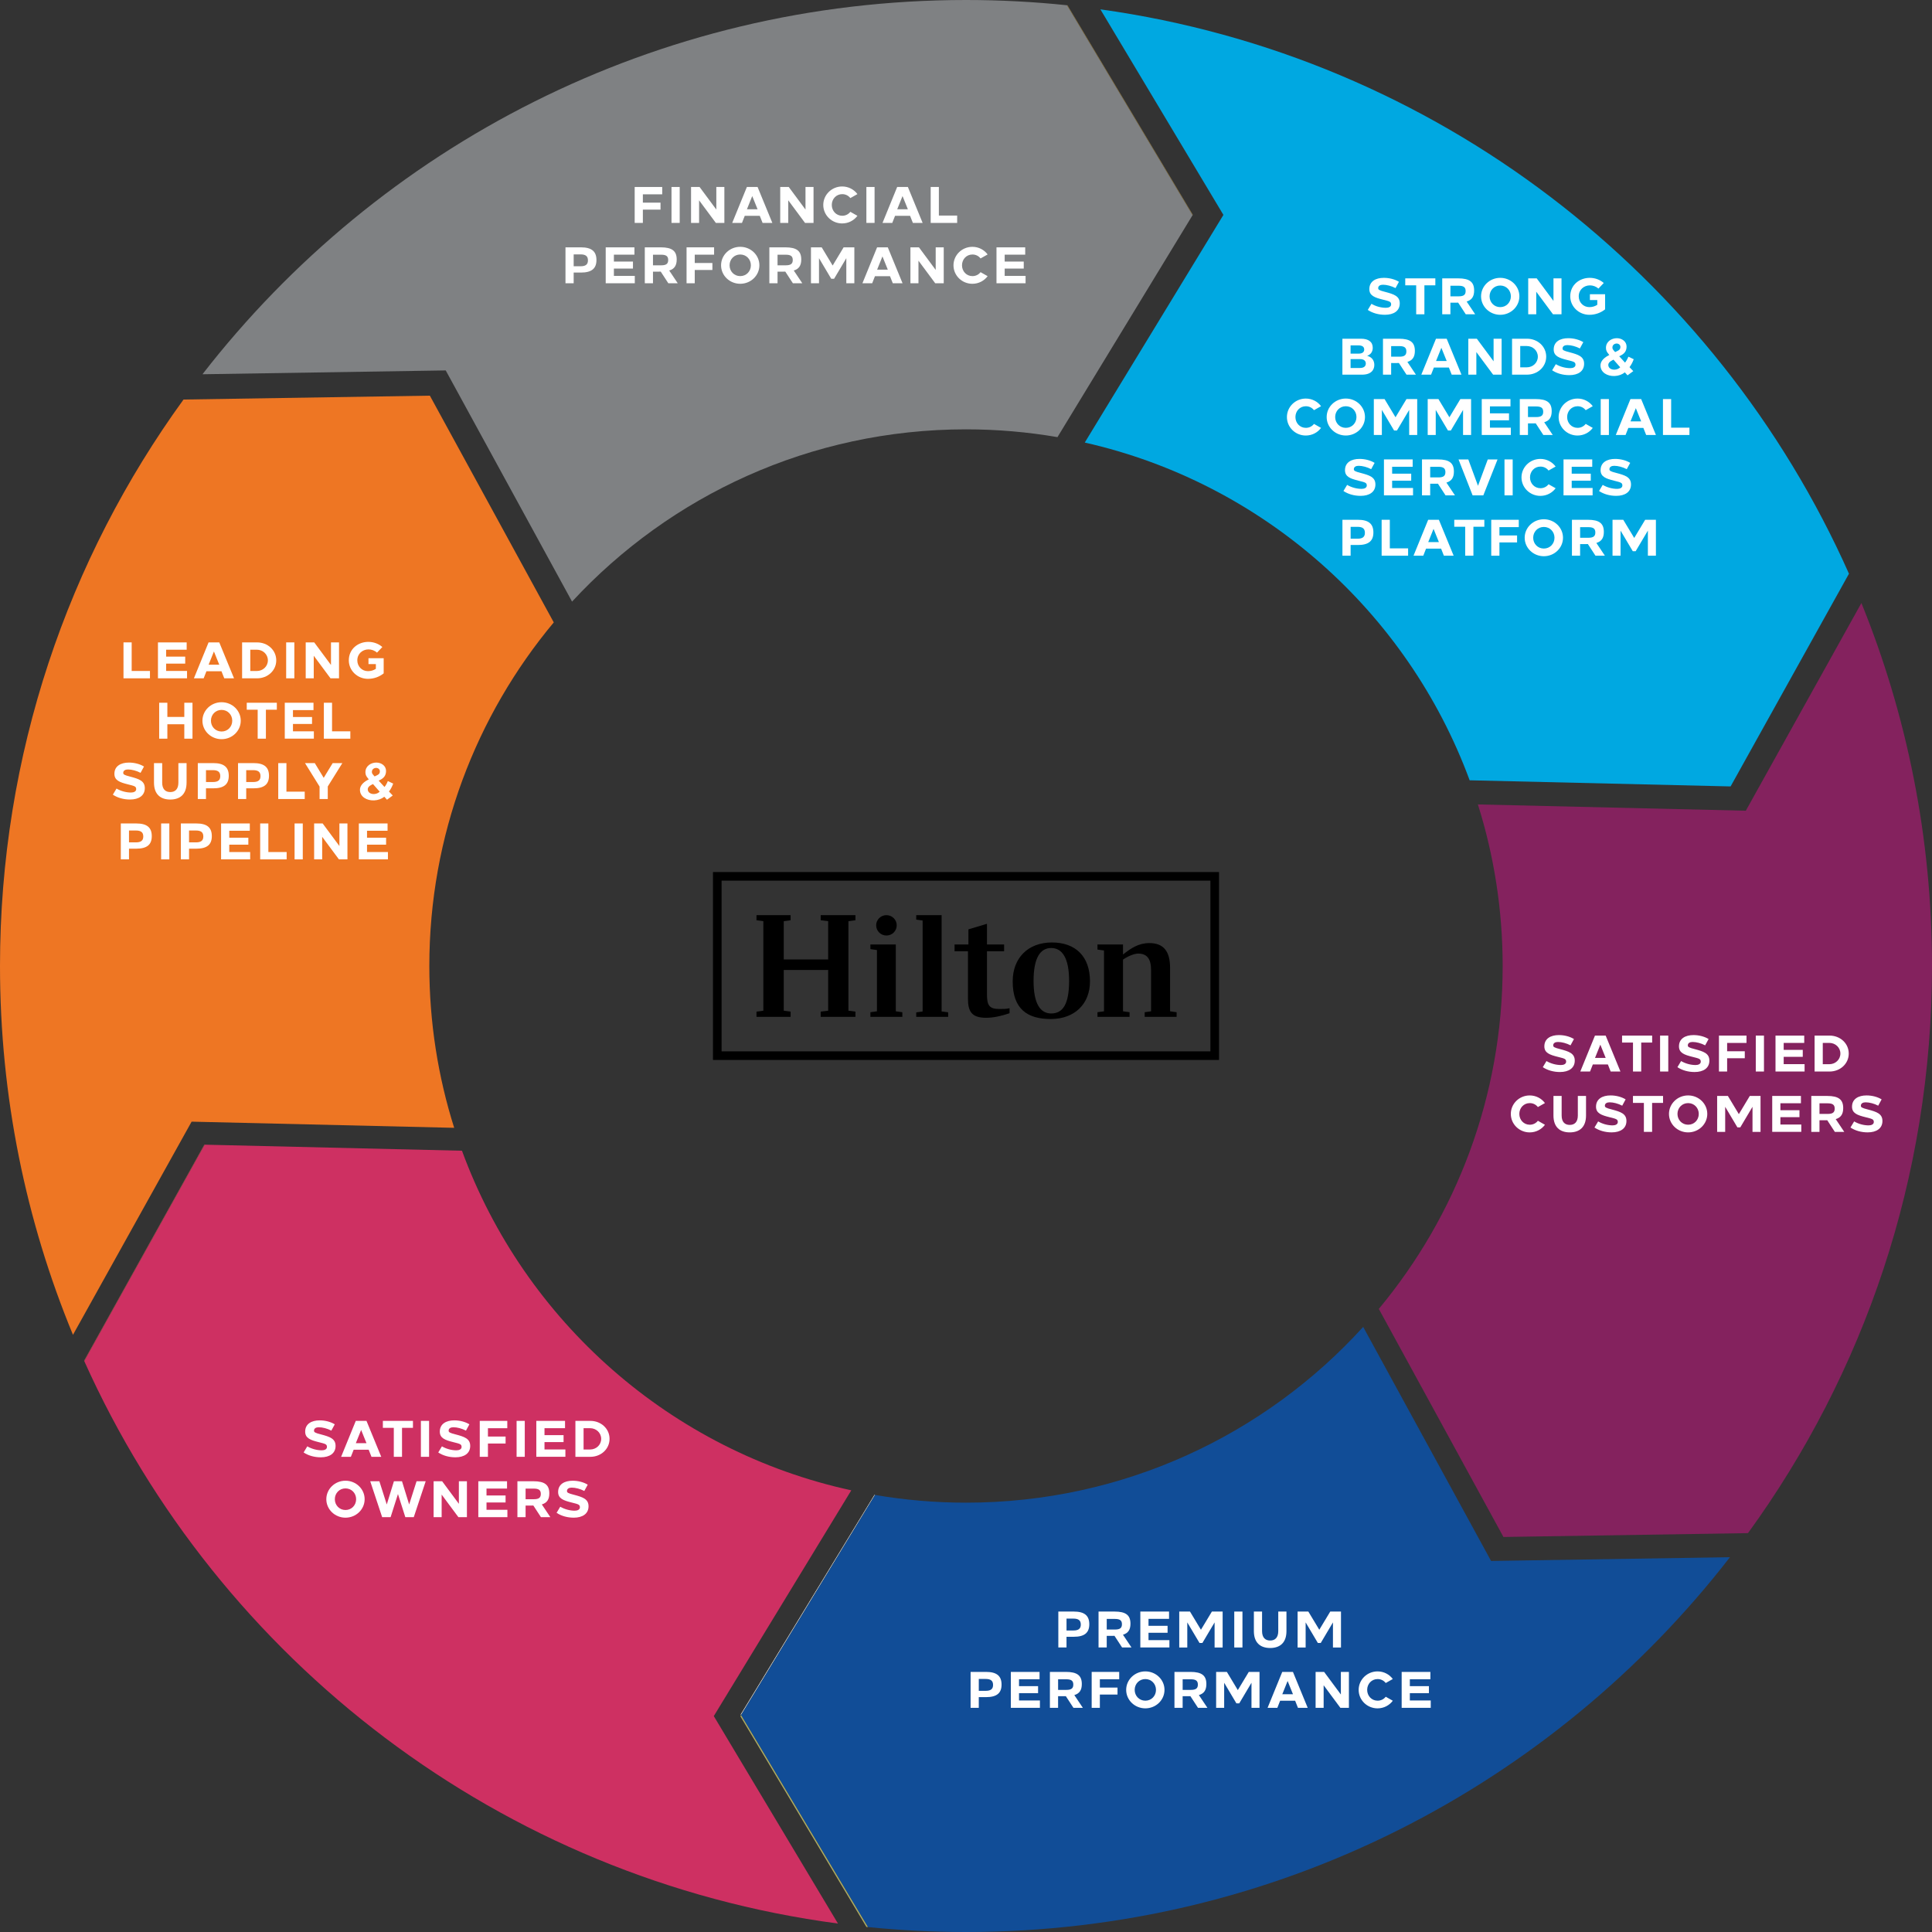
<svg version="1.1" id="Layer_1" xmlns="http://www.w3.org/2000/svg" xmlns:xlink="http://www.w3.org/1999/xlink" x="0px" y="0px"
	 width="225.677px" height="225.677px" viewBox="0 0 225.677 225.677" style="enable-background:new 0 0 225.677 225.677;"
	 xml:space="preserve">
<rect x="0" y="0" width="225.677" height="225.677" fill="#333333" stroke="none"/>
<polygon style="fill:#AC862E;" points="139.306,25.133 139.332,25.089 124.689,0.619 124.633,0.612 "/>
<path style="fill:#7f8183;" d="M66.822,70.273C78.273,57.9,94.649,50.151,112.838,50.151c3.644,0,7.213,0.314,10.685,0.91l15.782-25.928L124.632,0.612
	C120.756,0.209,116.821,0,112.838,0C76.565,0,44.293,17.12,23.651,43.716l28.414-0.447L66.822,70.273z"/>
<path style="fill:#949598;" d="M50.212,46.217l14.473,26.485L50.212,46.217z"/>
<path style="fill:#EE7623;" d="M53.053,131.741c-1.884-5.965-2.903-12.314-2.903-18.902c0-15.27,5.462-29.262,14.535-40.136
	L50.212,46.217L21.437,46.67C7.955,65.26,0,88.119,0,112.839c0,15.258,3.035,29.806,8.524,43.081l13.858-24.899L53.053,131.741z"/>
<path style="fill:#B2654D;" d="M23.918,133.711l-0.05-0.001L23.918,133.711z"/>
<polygon style="fill:#B2654D;" points="23.868,133.71 9.824,158.947 9.846,158.997 23.919,133.711 "/>
<path style="fill:#CE3062;" d="M99.439,174.086c-21.065-4.587-38.176-19.759-45.476-39.669l-30.044-0.706L9.846,158.997
	c15.692,34.959,48.658,60.477,88.036,65.692l-14.504-24.233L99.439,174.086z"/>
<path style="fill:#B2654D;" d="M53.963,134.417l-30.045-0.706L53.963,134.417z"/>
<polygon style="fill:#FFFFFF;" points="102.146,174.614 86.52,200.268 86.557,200.33 102.204,174.623 "/>
<path style="fill:#FFFFFF;" d="M86.481,200.478l-0.007-0.012L86.481,200.478z"/>
<polygon style="fill:#ADAB62;" points="86.557,200.331 86.564,200.343 102.216,174.626 102.204,174.624 "/>
<path style="fill:#ADAB62;" d="M86.474,200.466l0.083-0.136L86.474,200.466z"/>
<path style="fill:#ADAB62;" d="M102.204,174.624l-15.647,25.707L102.204,174.624z"/>
<polygon style="fill:#ADAB62;" points="86.474,200.466 86.481,200.478 86.564,200.342 86.557,200.33 "/>
<path style="fill:#FFFFFF;" d="M101.204,225.083l-14.723-24.605L101.204,225.083z"/>
<path style="fill:#114D97;" d="M159.233,154.997c-11.467,12.612-28.006,20.53-46.394,20.53c-3.621,0-7.17-0.311-10.623-0.901
	l-15.652,25.716l14.821,24.76c3.767,0.38,7.587,0.575,11.454,0.575c36.303,0,68.596-17.148,89.237-43.781l-27.903,0.439
	L159.233,154.997z"/>
<path style="fill:#ADAB62;" d="M86.481,200.478l14.723,24.605c0.061,0.007,0.121,0.013,0.181,0.019l-14.821-24.76L86.481,200.478z"
	/>
<path style="fill:#84225E;" d="M172.633,93.966c1.878,5.956,2.893,12.296,2.893,18.873c0,15.231-5.434,29.193-14.467,40.055
	l14.558,26.64l28.566-0.449c13.516-18.604,21.494-41.492,21.494-66.246c0-14.998-2.934-29.309-8.246-42.4L203.928,94.7
	L172.633,93.966z"/>
<rect x="194.847" y="79.439" transform="matrix(-0.486 0.874 -0.874 -0.486 380.142 -64.612)" style="fill:#58585A;" width="28.434" height="0.001"/>
<path style="fill:#00A8E1;" d="M126.711,51.694c20.808,4.701,37.691,19.748,44.959,39.452l30.481,0.717l13.827-24.847
	c-15.534-34.91-48.268-60.47-87.442-65.924l14.371,24.011L126.711,51.694z"/>
<g>
	<path style="fill:#FFFFFF;" d="M77.354,22.699h-2.261v0.973h2.062v0.815h-2.062v1.552h-0.956v-4.197h3.217V22.699z"/>
	<path style="fill:#FFFFFF;" d="M79.395,26.038h-0.956v-4.197h0.956V26.038z"/>
	<path style="fill:#FFFFFF;" d="M84.613,26.038h-0.995l-1.957-2.638v2.638h-0.939v-4.197h0.995l1.957,2.638v-2.638h0.939V26.038z"/>
	<path style="fill:#FFFFFF;" d="M90.217,26.038h-1.14L88.75,25.21h-1.755l-0.325,0.828h-1.14l1.713-4.197h1.25L90.217,26.038z
		 M87.248,24.447h1.245l-0.624-1.545L87.248,24.447z"/>
	<path style="fill:#FFFFFF;" d="M95.029,26.038h-0.995l-1.957-2.638v2.638h-0.939v-4.197h0.995l1.957,2.638v-2.638h0.939V26.038z"/>
	<path style="fill:#FFFFFF;" d="M100.155,22.672l-0.826,0.467c-0.22-0.283-0.552-0.461-0.949-0.461
		c-0.702,0-1.219,0.564-1.219,1.262s0.517,1.263,1.219,1.263c0.397,0,0.729-0.179,0.949-0.462l0.826,0.468
		c-0.398,0.539-1.048,0.89-1.782,0.89c-1.218,0-2.206-0.966-2.206-2.158s0.988-2.159,2.206-2.159
		C99.107,21.781,99.757,22.132,100.155,22.672z"/>
	<path style="fill:#FFFFFF;" d="M102.159,26.038h-0.957v-4.197h0.957V26.038z"/>
	<path style="fill:#FFFFFF;" d="M107.773,26.038h-1.14l-0.327-0.828h-1.755l-0.325,0.828h-1.14l1.713-4.197h1.25L107.773,26.038z
		 M104.804,24.447h1.245l-0.624-1.545L104.804,24.447z"/>
	<path style="fill:#FFFFFF;" d="M109.67,25.18h2.136v0.858h-3.093v-4.197h0.957V25.18z"/>
</g>
<g>
</g>
<g>
	<path style="fill:#FFFFFF;" d="M67.852,28.891c1.265,0,1.819,0.478,1.819,1.485c0,1.009-0.584,1.462-1.808,1.462h-0.853v1.25
		h-0.956v-4.197H67.852z M67.011,29.714v1.388h0.809c0.588,0,0.858-0.21,0.858-0.688s-0.256-0.699-0.864-0.699H67.011z"/>
	<path style="fill:#FFFFFF;" d="M74.108,29.747h-2.399v0.809h2.227v0.815h-2.227v0.858h2.441v0.858h-3.397v-4.197h3.355V29.747z"/>
	<path style="fill:#FFFFFF;" d="M79.045,30.311c0,0.691-0.26,1.104-0.875,1.288l0.997,1.489h-1.099l-0.889-1.363
		c-0.07,0.004-0.137,0.005-0.228,0.006h-0.676v1.357h-0.956v-4.197h1.862C78.513,28.891,79.045,29.316,79.045,30.311z
		 M76.275,29.752v1.239h0.954c0.598,0.001,0.823-0.182,0.823-0.619c0-0.438-0.226-0.62-0.823-0.62H76.275z"/>
	<path style="fill:#FFFFFF;" d="M83.414,29.748h-2.261v0.973h2.062v0.815h-2.062v1.552h-0.956v-4.197h3.217V29.748z"/>
	<path style="fill:#FFFFFF;" d="M88.704,30.99c0,1.192-1.002,2.158-2.238,2.158c-1.236,0-2.238-0.966-2.238-2.158
		s1.002-2.159,2.238-2.159C87.702,28.83,88.704,29.797,88.704,30.99z M85.222,30.99c0,0.697,0.526,1.262,1.244,1.262
		s1.244-0.564,1.244-1.262s-0.527-1.262-1.244-1.262S85.222,30.292,85.222,30.99z"/>
	<path style="fill:#FFFFFF;" d="M93.595,30.311c0,0.691-0.26,1.104-0.875,1.288l0.997,1.489h-1.099l-0.889-1.363
		c-0.07,0.004-0.137,0.005-0.228,0.006h-0.676v1.357h-0.956v-4.197h1.862C93.063,28.891,93.595,29.316,93.595,30.311z
		 M90.825,29.752v1.239h0.954c0.598,0.001,0.823-0.182,0.823-0.619c0-0.438-0.226-0.62-0.823-0.62H90.825z"/>
	<path style="fill:#FFFFFF;" d="M99.797,33.088h-0.939v-2.93l-1.427,2.405h-0.335l-1.428-2.405v2.93h-0.939v-4.197h1.254l1.28,2.125
		l1.28-2.125h1.254L99.797,33.088z"/>
	<path style="fill:#FFFFFF;" d="M105.427,33.088h-1.14l-0.327-0.828h-1.755l-0.325,0.828h-1.14l1.713-4.197h1.25L105.427,33.088z
		 M102.458,31.496h1.245l-0.624-1.545L102.458,31.496z"/>
	<path style="fill:#FFFFFF;" d="M110.238,33.088h-0.995l-1.957-2.638v2.638h-0.939v-4.197h0.995l1.957,2.638v-2.638h0.939V33.088z"
		/>
	<path style="fill:#FFFFFF;" d="M115.365,29.722l-0.826,0.467c-0.22-0.283-0.552-0.461-0.949-0.461
		c-0.702,0-1.219,0.564-1.219,1.262s0.517,1.262,1.219,1.262c0.397,0,0.729-0.178,0.949-0.461l0.826,0.468
		c-0.398,0.539-1.048,0.89-1.782,0.89c-1.218,0-2.206-0.966-2.206-2.158s0.988-2.159,2.206-2.159
		C114.317,28.83,114.967,29.182,115.365,29.722z"/>
	<path style="fill:#FFFFFF;" d="M119.756,29.747h-2.399v0.809h2.227v0.815h-2.227v0.858h2.441v0.858H116.4v-4.197h3.355V29.747z"/>
</g>
<g>
	<path style="fill:#FFFFFF;" d="M161.647,32.455c0.647-0.001,1.285,0.169,1.764,0.461l-0.401,0.737
		c-0.467-0.247-1.033-0.393-1.466-0.393c-0.3,0-0.558,0.117-0.558,0.396c0,0.182,0.107,0.261,0.818,0.441
		c1.008,0.269,1.701,0.482,1.701,1.344c0,0.866-0.692,1.329-1.725,1.329c-0.754,0-1.457-0.199-2.01-0.567l0.43-0.713
		c0.522,0.307,1.141,0.463,1.688,0.464c0.322,0,0.609-0.12,0.609-0.392c0-0.335-0.201-0.369-0.964-0.562
		c-0.962-0.239-1.581-0.464-1.581-1.229C159.953,32.863,160.703,32.454,161.647,32.455L161.647,32.455z"/>
	<path style="fill:#FFFFFF;" d="M167.661,33.329h-1.276v3.383h-0.961v-3.383h-1.277v-0.814h3.515V33.329z"/>
	<path style="fill:#FFFFFF;" d="M172.194,33.935c0,0.691-0.261,1.104-0.874,1.288l0.996,1.489h-1.1l-0.889-1.363
		c-0.069,0.004-0.137,0.005-0.228,0.006h-0.677v1.357h-0.955v-4.197h1.861C171.662,32.515,172.194,32.94,172.194,33.935z
		 M169.424,33.376v1.239h0.954c0.598,0.001,0.823-0.182,0.823-0.619c0-0.438-0.226-0.62-0.823-0.62H169.424z"/>
	<path style="fill:#FFFFFF;" d="M177.479,34.614c0,1.192-1.002,2.158-2.238,2.158c-1.235,0-2.237-0.966-2.237-2.158
		s1.002-2.159,2.237-2.159C176.478,32.454,177.479,33.421,177.479,34.614z M173.998,34.614c0,0.697,0.526,1.262,1.243,1.262
		c0.718,0,1.244-0.564,1.244-1.262s-0.526-1.262-1.244-1.262C174.524,33.352,173.998,33.916,173.998,34.614z"/>
	<path style="fill:#FFFFFF;" d="M182.4,36.712h-0.995l-1.956-2.638v2.638h-0.939v-4.197h0.994l1.957,2.638v-2.638h0.939V36.712z"/>
	<path style="fill:#FFFFFF;" d="M187.336,33.055l-0.623,0.655c-0.282-0.248-0.636-0.377-0.996-0.376
		c-0.699,0.001-1.304,0.506-1.304,1.279c0,0.697,0.526,1.262,1.244,1.262c0.352,0,0.667-0.101,0.923-0.273v-0.553h-0.863v-0.683
		h1.775v1.768c-0.494,0.397-1.135,0.638-1.835,0.638c-1.235,0-2.237-0.966-2.237-2.158c0-1.349,1.102-2.168,2.297-2.159
		C186.305,32.459,186.885,32.662,187.336,33.055z"/>
</g>
<g>
</g>
<g>
	<path style="fill:#FFFFFF;" d="M158.979,39.566c0.864,0,1.373,0.359,1.371,1.059c0,0.469-0.236,0.783-0.651,0.938
		c0.62,0.169,0.835,0.614,0.835,1.06c0,0.57-0.349,1.142-1.441,1.142h-2.287v-4.197H158.979z M157.761,41.308h0.94
		c0.412,0,0.652-0.163,0.652-0.481c0.001-0.317-0.234-0.481-0.652-0.481h-0.94V41.308z M157.761,42.984h1.097
		c0.518,0,0.682-0.257,0.682-0.519c0-0.263-0.164-0.519-0.682-0.519h-1.097V42.984z"/>
	<path style="fill:#FFFFFF;" d="M165.271,40.986c0,0.691-0.261,1.104-0.874,1.288l0.996,1.489h-1.1l-0.889-1.363
		c-0.069,0.004-0.137,0.005-0.228,0.006H162.5v1.357h-0.955v-4.197h1.861C164.738,39.566,165.271,39.991,165.271,40.986z
		 M162.5,40.427v1.239h0.954c0.598,0.001,0.823-0.182,0.823-0.619c0-0.438-0.226-0.62-0.823-0.62H162.5z"/>
	<path style="fill:#FFFFFF;" d="M170.713,43.763h-1.141l-0.326-0.828h-1.756l-0.325,0.828h-1.14l1.713-4.197h1.25L170.713,43.763z
		 M167.744,42.171h1.245l-0.624-1.545L167.744,42.171z"/>
	<path style="fill:#FFFFFF;" d="M175.404,43.763h-0.994l-1.957-2.638v2.638h-0.939v-4.197h0.995l1.957,2.638v-2.638h0.938V43.763z"
		/>
	<path style="fill:#FFFFFF;" d="M180.612,41.664c0,1.192-1.002,2.099-2.238,2.099h-1.751v-4.197h1.751
		C179.61,39.566,180.612,40.472,180.612,41.664z M177.578,40.419v2.489h0.761c0.716,0,1.296-0.538,1.296-1.245
		c0-0.706-0.58-1.244-1.296-1.244H177.578z"/>
	<path style="fill:#FFFFFF;" d="M183.182,39.506c0.646-0.001,1.285,0.169,1.764,0.461l-0.401,0.737
		c-0.466-0.247-1.032-0.393-1.466-0.393c-0.301,0-0.558,0.117-0.558,0.396c0,0.182,0.106,0.261,0.818,0.441
		c1.007,0.269,1.7,0.482,1.7,1.344c0,0.866-0.691,1.329-1.724,1.329c-0.753,0-1.456-0.199-2.009-0.567l0.428-0.713
		c0.523,0.307,1.141,0.463,1.688,0.464c0.324,0,0.609-0.12,0.609-0.392c0-0.335-0.199-0.369-0.963-0.562
		c-0.963-0.239-1.581-0.464-1.581-1.229C181.487,39.913,182.238,39.505,183.182,39.506L183.182,39.506z"/>
	<path style="fill:#FFFFFF;" d="M190,40.479c0,0.564-0.296,0.842-0.658,1.035l-0.202,0.101l0.68,0.742
		c0.15-0.182,0.278-0.411,0.391-0.692l0.626,0.297c-0.129,0.349-0.291,0.663-0.495,0.926l0.442,0.463l-0.672,0.494l-0.311-0.349
		c-0.324,0.252-0.718,0.403-1.189,0.427c-0.866,0.034-1.623-0.413-1.658-1.185c-0.02-0.43,0.247-0.854,0.924-1.215l0.11-0.057
		l-0.077-0.091c-0.217-0.26-0.318-0.433-0.318-0.743c0-0.744,0.666-1.127,1.275-1.127C189.456,39.505,190,39.885,190,40.479z
		 M188.342,42.079c-0.355,0.174-0.485,0.368-0.477,0.573c0.017,0.349,0.348,0.544,0.748,0.528c0.266-0.013,0.477-0.113,0.643-0.277
		l-0.781-0.889L188.342,42.079z M188.346,40.591c0,0.164,0.055,0.233,0.207,0.408l0.111,0.126l0.301-0.146
		c0.174-0.085,0.313-0.192,0.313-0.457c0-0.238-0.208-0.394-0.437-0.394C188.604,40.128,188.346,40.286,188.346,40.591z"/>
</g>
<g>
</g>
<g>
	<path style="fill:#FFFFFF;" d="M154.312,47.447l-0.825,0.467c-0.221-0.283-0.553-0.461-0.949-0.461
		c-0.703,0-1.219,0.564-1.219,1.262s0.516,1.262,1.219,1.262c0.396,0,0.729-0.178,0.949-0.461l0.825,0.468
		c-0.398,0.539-1.048,0.89-1.782,0.89c-1.218,0-2.205-0.966-2.205-2.158s0.987-2.159,2.205-2.159
		C153.264,46.555,153.913,46.907,154.312,47.447z"/>
	<path style="fill:#FFFFFF;" d="M159.443,48.714c0,1.192-1.002,2.158-2.238,2.158c-1.235,0-2.237-0.966-2.237-2.158
		s1.002-2.159,2.237-2.159C158.441,46.555,159.443,47.522,159.443,48.714z M155.962,48.714c0,0.697,0.526,1.262,1.243,1.262
		c0.718,0,1.244-0.564,1.244-1.262s-0.526-1.262-1.244-1.262C156.488,47.452,155.962,48.017,155.962,48.714z"/>
	<path style="fill:#FFFFFF;" d="M165.545,50.813h-0.939v-2.93l-1.428,2.405h-0.335l-1.428-2.405v2.93h-0.938v-4.197h1.254
		l1.279,2.125l1.28-2.125h1.255V50.813z"/>
	<path style="fill:#FFFFFF;" d="M171.839,50.813h-0.939v-2.93l-1.427,2.405h-0.336l-1.428-2.405v2.93h-0.939v-4.197h1.255
		l1.28,2.125l1.279-2.125h1.254L171.839,50.813z"/>
	<path style="fill:#FFFFFF;" d="M176.438,47.472h-2.398v0.809h2.227v0.815h-2.227v0.858h2.441v0.858h-3.398v-4.197h3.355V47.472z"/>
	<path style="fill:#FFFFFF;" d="M181.254,48.035c0,0.691-0.26,1.104-0.874,1.288l0.997,1.489h-1.1l-0.889-1.363
		c-0.07,0.004-0.137,0.005-0.229,0.006h-0.676v1.357h-0.956v-4.197h1.862C180.723,46.616,181.254,47.04,181.254,48.035z
		 M178.484,47.477v1.239h0.953c0.598,0.001,0.824-0.182,0.824-0.619c0-0.438-0.227-0.62-0.824-0.62H178.484z"/>
	<path style="fill:#FFFFFF;" d="M186.051,47.447l-0.825,0.467c-0.22-0.283-0.552-0.461-0.949-0.461
		c-0.702,0-1.219,0.564-1.219,1.262s0.517,1.262,1.219,1.262c0.397,0,0.729-0.178,0.949-0.461l0.826,0.468
		c-0.399,0.539-1.049,0.89-1.782,0.89c-1.219,0-2.206-0.966-2.206-2.158s0.987-2.159,2.206-2.159
		C185.003,46.555,185.652,46.907,186.051,47.447z"/>
	<path style="fill:#FFFFFF;" d="M187.935,50.813h-0.956v-4.197h0.956V50.813z"/>
	<path style="fill:#FFFFFF;" d="M193.429,50.813h-1.14l-0.328-0.828h-1.755l-0.325,0.828h-1.141l1.713-4.197h1.251L193.429,50.813z
		 M190.46,49.221h1.245l-0.624-1.545L190.46,49.221z"/>
	<path style="fill:#FFFFFF;" d="M195.207,49.954h2.136v0.858h-3.093v-4.197h0.957V49.954z"/>
</g>
<g>
</g>
<g>
	<path style="fill:#FFFFFF;" d="M158.804,53.606c0.647-0.001,1.285,0.169,1.764,0.461l-0.401,0.737
		c-0.467-0.247-1.033-0.393-1.466-0.393c-0.3,0-0.558,0.117-0.558,0.396c0,0.182,0.107,0.261,0.818,0.441
		c1.008,0.269,1.701,0.482,1.701,1.344c0,0.866-0.692,1.329-1.725,1.329c-0.754,0-1.457-0.199-2.01-0.567l0.43-0.713
		c0.522,0.307,1.141,0.463,1.688,0.464c0.322,0,0.609-0.12,0.609-0.392c0-0.335-0.201-0.369-0.964-0.562
		c-0.962-0.239-1.581-0.464-1.581-1.229C157.109,54.013,157.859,53.605,158.804,53.606L158.804,53.606z"/>
	<path style="fill:#FFFFFF;" d="M165.014,54.522h-2.398v0.809h2.227v0.815h-2.227v0.858h2.441v0.858h-3.398v-4.197h3.355V54.522z"/>
	<path style="fill:#FFFFFF;" d="M169.83,55.085c0,0.691-0.26,1.104-0.874,1.288l0.997,1.489h-1.1l-0.889-1.363
		c-0.07,0.004-0.137,0.005-0.229,0.006h-0.676v1.357h-0.956v-4.197h1.862C169.299,53.665,169.83,54.09,169.83,55.085z
		 M167.061,54.527v1.239h0.953c0.598,0.001,0.824-0.182,0.824-0.619c0-0.438-0.227-0.62-0.824-0.62H167.061z"/>
	<path style="fill:#FFFFFF;" d="M173.267,57.863h-1.251l-1.646-4.197h1.141l1.134,3.078l1.142-3.078h1.141L173.267,57.863z"/>
	<path style="fill:#FFFFFF;" d="M176.697,57.863h-0.957v-4.197h0.957V57.863z"/>
	<path style="fill:#FFFFFF;" d="M181.713,54.496l-0.825,0.467c-0.22-0.283-0.552-0.461-0.949-0.461
		c-0.702,0-1.219,0.564-1.219,1.262s0.517,1.263,1.219,1.263c0.397,0,0.729-0.179,0.949-0.462l0.826,0.468
		c-0.399,0.539-1.049,0.89-1.782,0.89c-1.219,0-2.206-0.966-2.206-2.158s0.987-2.159,2.206-2.159
		C180.665,53.605,181.314,53.956,181.713,54.496z"/>
	<path style="fill:#FFFFFF;" d="M185.99,54.522h-2.399v0.809h2.228v0.815h-2.228v0.858h2.441v0.858h-3.397v-4.197h3.355V54.522z"/>
	<path style="fill:#FFFFFF;" d="M188.66,53.606c0.646-0.001,1.285,0.169,1.764,0.461l-0.402,0.737
		c-0.466-0.247-1.032-0.393-1.465-0.393c-0.301,0-0.559,0.117-0.559,0.396c0,0.182,0.107,0.261,0.818,0.441
		c1.008,0.269,1.701,0.482,1.701,1.344c0,0.866-0.691,1.329-1.725,1.329c-0.753,0-1.456-0.199-2.009-0.567l0.429-0.713
		c0.523,0.307,1.141,0.463,1.688,0.464c0.323,0,0.609-0.12,0.609-0.392c0-0.335-0.2-0.369-0.963-0.562
		c-0.963-0.239-1.582-0.464-1.582-1.229C186.965,54.013,187.716,53.605,188.66,53.606L188.66,53.606z"/>
</g>
<g>
</g>
<g>
	<path style="fill:#FFFFFF;" d="M158.607,60.715c1.265,0,1.819,0.478,1.819,1.485c0,1.009-0.585,1.462-1.808,1.462h-0.853v1.25
		h-0.956v-4.197H158.607z M157.767,61.538v1.388h0.81c0.588,0,0.857-0.21,0.857-0.688s-0.256-0.699-0.863-0.699H157.767z"/>
	<path style="fill:#FFFFFF;" d="M162.345,64.054h2.136v0.858h-3.092v-4.197h0.956V64.054z"/>
	<path style="fill:#FFFFFF;" d="M169.801,64.912h-1.141l-0.326-0.828h-1.756l-0.325,0.828h-1.14l1.713-4.197h1.25L169.801,64.912z
		 M166.832,63.321h1.245l-0.624-1.545L166.832,63.321z"/>
	<path style="fill:#FFFFFF;" d="M173.385,61.53h-1.276v3.383h-0.96V61.53h-1.277v-0.814h3.514V61.53z"/>
	<path style="fill:#FFFFFF;" d="M177.409,61.573h-2.261v0.973h2.062v0.815h-2.062v1.552h-0.956v-4.197h3.217V61.573z"/>
	<path style="fill:#FFFFFF;" d="M182.574,62.814c0,1.192-1.002,2.158-2.238,2.158s-2.238-0.966-2.238-2.158s1.002-2.159,2.238-2.159
		S182.574,61.621,182.574,62.814z M179.092,62.814c0,0.697,0.526,1.262,1.244,1.262c0.717,0,1.244-0.564,1.244-1.262
		s-0.527-1.262-1.244-1.262C179.618,61.552,179.092,62.117,179.092,62.814z"/>
	<path style="fill:#FFFFFF;" d="M187.345,62.135c0,0.691-0.261,1.104-0.874,1.288l0.996,1.489h-1.1l-0.889-1.363
		c-0.069,0.004-0.137,0.005-0.228,0.006h-0.677v1.357h-0.955v-4.197h1.861C186.812,60.715,187.345,61.14,187.345,62.135z
		 M184.574,61.577v1.239h0.954c0.598,0.001,0.823-0.182,0.823-0.619c0-0.438-0.226-0.62-0.823-0.62H184.574z"/>
	<path style="fill:#FFFFFF;" d="M193.428,64.912h-0.939v-2.93l-1.428,2.405h-0.336l-1.428-2.405v2.93h-0.938v-4.197h1.255
		l1.279,2.125l1.279-2.125h1.255L193.428,64.912z"/>
</g>
<g>
	<path style="fill:#FFFFFF;" d="M37.34,165.913c0.647-0.001,1.285,0.169,1.764,0.461l-0.401,0.737
		c-0.466-0.247-1.033-0.393-1.466-0.393c-0.3,0-0.558,0.117-0.558,0.396c0,0.182,0.107,0.261,0.818,0.441
		c1.007,0.269,1.701,0.482,1.701,1.344c0,0.866-0.692,1.329-1.724,1.329c-0.753,0-1.457-0.199-2.009-0.566l0.429-0.714
		c0.523,0.306,1.141,0.463,1.688,0.464c0.323,0,0.609-0.12,0.609-0.392c0-0.335-0.2-0.369-0.963-0.562
		c-0.962-0.239-1.581-0.464-1.581-1.229C35.646,166.321,36.396,165.912,37.34,165.913L37.34,165.913z"/>
	<path style="fill:#FFFFFF;" d="M44.533,170.17h-1.14l-0.327-0.828h-1.755l-0.325,0.828h-1.14l1.713-4.197h1.25L44.533,170.17z
		 M41.564,168.578h1.245l-0.624-1.545L41.564,168.578z"/>
	<path style="fill:#FFFFFF;" d="M48.237,166.787H46.96v3.383H46v-3.383h-1.277v-0.814h3.514V166.787z"/>
	<path style="fill:#FFFFFF;" d="M50.121,170.17h-0.957v-4.197h0.957V170.17z"/>
	<path style="fill:#FFFFFF;" d="M53.066,165.913c0.647-0.001,1.285,0.169,1.764,0.461l-0.401,0.737
		c-0.466-0.247-1.033-0.393-1.466-0.393c-0.3,0-0.558,0.117-0.558,0.396c0,0.182,0.107,0.261,0.818,0.441
		c1.007,0.269,1.701,0.482,1.701,1.344c0,0.866-0.692,1.329-1.724,1.329c-0.753,0-1.457-0.199-2.009-0.566l0.429-0.714
		c0.523,0.306,1.141,0.463,1.688,0.464c0.323,0,0.609-0.12,0.609-0.392c0-0.335-0.2-0.369-0.963-0.562
		c-0.962-0.239-1.581-0.464-1.581-1.229C51.372,166.321,52.122,165.912,53.066,165.913L53.066,165.913z"/>
	<path style="fill:#FFFFFF;" d="M59.257,166.83h-2.261v0.973h2.062v0.815h-2.062v1.552h-0.956v-4.197h3.217V166.83z"/>
	<path style="fill:#FFFFFF;" d="M61.299,170.17h-0.956v-4.197h0.956V170.17z"/>
	<path style="fill:#FFFFFF;" d="M66.002,166.829h-2.399v0.809h2.227v0.815h-2.227v0.858h2.441v0.858h-3.397v-4.197h3.355V166.829z"
		/>
	<path style="fill:#FFFFFF;" d="M71.202,168.072c0,1.192-1.002,2.099-2.238,2.099h-1.751v-4.197h1.751
		C70.2,165.973,71.202,166.879,71.202,168.072z M68.168,166.827v2.489h0.76c0.716,0,1.296-0.538,1.296-1.245
		c0-0.706-0.581-1.244-1.296-1.244H68.168z"/>
</g>
<g>
</g>
<g>
	<path style="fill:#FFFFFF;" d="M42.594,175.122c0,1.192-1.002,2.158-2.238,2.158c-1.236,0-2.238-0.966-2.238-2.158
		s1.002-2.159,2.238-2.159C41.592,172.963,42.594,173.93,42.594,175.122z M39.112,175.122c0,0.697,0.527,1.262,1.244,1.262
		c0.717,0,1.244-0.564,1.244-1.262s-0.527-1.262-1.244-1.262C39.639,173.861,39.112,174.425,39.112,175.122z"/>
	<path style="fill:#FFFFFF;" d="M48.333,177.221h-0.987l-0.86-2.7l-0.86,2.7H44.64l-1.394-4.197h1.067l0.865,2.715l0.837-2.715
		h0.941l0.838,2.715l0.865-2.715h1.067L48.333,177.221z"/>
	<path style="fill:#FFFFFF;" d="M54.541,177.221h-0.995l-1.957-2.638v2.638H50.65v-4.197h0.995l1.957,2.638v-2.638h0.939V177.221z"
		/>
	<path style="fill:#FFFFFF;" d="M59.228,173.88h-2.399v0.809h2.227v0.815h-2.227v0.858h2.441v0.858h-3.397v-4.197h3.355V173.88z"/>
	<path style="fill:#FFFFFF;" d="M64.165,174.444c0,0.691-0.26,1.104-0.875,1.288l0.997,1.489h-1.099l-0.889-1.363
		c-0.07,0.004-0.137,0.005-0.228,0.006h-0.676v1.357h-0.956v-4.197H62.3C63.633,173.024,64.165,173.449,64.165,174.444z
		 M61.395,173.885v1.239h0.954c0.598,0.001,0.823-0.182,0.823-0.619c0-0.438-0.226-0.62-0.823-0.62H61.395z"/>
	<path style="fill:#FFFFFF;" d="M66.889,172.964c0.647-0.001,1.285,0.169,1.764,0.461l-0.401,0.737
		c-0.466-0.247-1.033-0.393-1.466-0.393c-0.3,0-0.558,0.117-0.558,0.396c0,0.182,0.107,0.261,0.818,0.441
		c1.007,0.269,1.701,0.482,1.701,1.344c0,0.866-0.692,1.329-1.724,1.329c-0.753,0-1.457-0.199-2.009-0.566L65.442,176
		c0.523,0.306,1.141,0.463,1.688,0.464c0.323,0,0.609-0.12,0.609-0.392c0-0.335-0.2-0.369-0.963-0.562
		c-0.962-0.239-1.581-0.464-1.581-1.229C65.195,173.371,65.945,172.963,66.889,172.964L66.889,172.964z"/>
</g>
<g>
	<path style="fill:#FFFFFF;" d="M15.381,78.376h2.136v0.858h-3.092v-4.197h0.956V78.376z"/>
	<path style="fill:#FFFFFF;" d="M21.806,75.894h-2.399v0.809h2.227v0.815h-2.227v0.858h2.441v0.858h-3.397v-4.197h3.355V75.894z"/>
	<path style="fill:#FFFFFF;" d="M27.337,79.235h-1.14l-0.327-0.828h-1.755l-0.325,0.828h-1.14l1.713-4.197h1.25L27.337,79.235z
		 M24.368,77.643h1.245l-0.624-1.545L24.368,77.643z"/>
	<path style="fill:#FFFFFF;" d="M32.269,77.136c0,1.192-1.002,2.099-2.238,2.099h-1.751v-4.197h1.751
		C31.267,75.037,32.269,75.944,32.269,77.136z M29.235,75.891v2.489h0.76c0.716,0,1.296-0.538,1.296-1.245
		c0-0.706-0.581-1.244-1.296-1.244H29.235z"/>
	<path style="fill:#FFFFFF;" d="M34.383,79.235h-0.956v-4.197h0.956V79.235z"/>
	<path style="fill:#FFFFFF;" d="M39.601,79.235h-0.995l-1.957-2.638v2.638H35.71v-4.197h0.995l1.957,2.638v-2.638h0.939V79.235z"/>
	<path style="fill:#FFFFFF;" d="M44.663,75.577l-0.624,0.655c-0.282-0.248-0.636-0.377-0.996-0.376
		c-0.699,0.001-1.304,0.506-1.304,1.279c0,0.697,0.527,1.262,1.244,1.262c0.352,0,0.667-0.101,0.922-0.273v-0.553h-0.863v-0.683
		h1.775v1.768c-0.494,0.397-1.134,0.638-1.834,0.638c-1.236,0-2.238-0.966-2.238-2.158c0-1.349,1.102-2.168,2.297-2.159
		C43.63,74.982,44.211,75.185,44.663,75.577z"/>
</g>
<g>
	<path style="fill:#FFFFFF;" d="M22.485,86.285h-0.956v-1.684h-1.979v1.684h-0.956v-4.197h0.956v1.656h1.979v-1.656h0.956V86.285z"
		/>
	<path style="fill:#FFFFFF;" d="M28.122,84.186c0,1.192-1.002,2.158-2.238,2.158c-1.236,0-2.238-0.966-2.238-2.158
		s1.002-2.159,2.238-2.159C27.12,82.027,28.122,82.993,28.122,84.186z M24.64,84.186c0,0.697,0.527,1.262,1.244,1.262
		c0.717,0,1.244-0.564,1.244-1.262s-0.527-1.262-1.244-1.262C25.167,82.924,24.64,83.489,24.64,84.186z"/>
	<path style="fill:#FFFFFF;" d="M32.337,82.902H31.06v3.383H30.1v-3.383h-1.277v-0.814h3.514V82.902z"/>
	<path style="fill:#FFFFFF;" d="M36.62,82.944h-2.399v0.809h2.227v0.815h-2.227v0.858h2.441v0.858h-3.397v-4.197h3.355V82.944z"/>
	<path style="fill:#FFFFFF;" d="M38.787,85.426h2.136v0.858H37.83v-4.197h0.957V85.426z"/>
</g>
<g>
</g>
<g>
	<path style="fill:#FFFFFF;" d="M15.056,89.077c0.647-0.001,1.285,0.169,1.764,0.461l-0.401,0.737
		c-0.466-0.247-1.033-0.393-1.466-0.393c-0.3,0-0.558,0.117-0.558,0.396c0,0.182,0.107,0.261,0.818,0.441
		c1.007,0.269,1.701,0.482,1.701,1.344c0,0.866-0.692,1.329-1.724,1.329c-0.753,0-1.457-0.199-2.009-0.566l0.429-0.714
		c0.523,0.306,1.141,0.463,1.688,0.464c0.323,0,0.609-0.12,0.609-0.392c0-0.335-0.2-0.369-0.963-0.562
		c-0.962-0.239-1.581-0.464-1.581-1.229C13.361,89.485,14.112,89.077,15.056,89.077L15.056,89.077z"/>
	<path style="fill:#FFFFFF;" d="M21.793,91.422c0,1.345-0.746,1.972-1.903,1.972c-1.157,0-1.902-0.627-1.902-1.972v-2.285h0.957
		v2.285c0,0.755,0.375,1.099,0.946,1.099c0.571,0,0.946-0.344,0.946-1.099v-2.285h0.957V91.422z"/>
	<path style="fill:#FFFFFF;" d="M24.903,89.137c1.265,0,1.819,0.478,1.819,1.485c0,1.009-0.584,1.462-1.808,1.462h-0.853v1.25
		h-0.956v-4.197H24.903z M24.062,89.96v1.388h0.809c0.588,0,0.858-0.21,0.858-0.688s-0.256-0.699-0.864-0.699H24.062z"/>
	<path style="fill:#FFFFFF;" d="M29.602,89.137c1.265,0,1.819,0.478,1.819,1.485c0,1.009-0.584,1.462-1.808,1.462h-0.853v1.25
		h-0.956v-4.197H29.602z M28.761,89.96v1.388h0.809c0.588,0,0.858-0.21,0.858-0.688s-0.256-0.699-0.864-0.699H28.761z"/>
	<path style="fill:#FFFFFF;" d="M33.458,92.476h2.136v0.858h-3.093v-4.197h0.957V92.476z"/>
	<path style="fill:#FFFFFF;" d="M38.287,91.867v1.468h-0.957V91.88l-1.704-2.743h1.143l1.043,1.722l1.048-1.722h1.13L38.287,91.867z
		"/>
	<path style="fill:#FFFFFF;" d="M45.094,90.05c0,0.564-0.296,0.842-0.658,1.035l-0.203,0.101l0.68,0.742
		c0.15-0.182,0.279-0.411,0.391-0.692l0.626,0.297c-0.128,0.349-0.292,0.663-0.495,0.926l0.443,0.463l-0.672,0.494l-0.312-0.349
		c-0.324,0.252-0.717,0.403-1.189,0.427c-0.866,0.034-1.623-0.413-1.658-1.185c-0.02-0.43,0.247-0.854,0.923-1.215l0.111-0.057
		l-0.078-0.091c-0.216-0.26-0.318-0.433-0.318-0.743c0-0.744,0.667-1.127,1.275-1.127C44.55,89.077,45.094,89.456,45.094,90.05z
		 M43.436,91.651c-0.356,0.174-0.486,0.368-0.477,0.573c0.016,0.349,0.347,0.544,0.747,0.528c0.266-0.013,0.478-0.113,0.644-0.277
		l-0.781-0.889L43.436,91.651z M43.44,90.162c0,0.164,0.054,0.233,0.207,0.408l0.111,0.126l0.301-0.146
		c0.174-0.085,0.313-0.192,0.313-0.457c0-0.238-0.208-0.394-0.436-0.394C43.698,89.7,43.44,89.858,43.44,90.162z"/>
</g>
<g>
	<path style="fill:#FFFFFF;" d="M15.91,96.187c1.265,0,1.819,0.478,1.819,1.485c0,1.009-0.584,1.462-1.808,1.462h-0.853v1.25h-0.956
		v-4.197H15.91z M15.069,97.01v1.388h0.809c0.588,0,0.858-0.211,0.858-0.688c0-0.479-0.256-0.699-0.864-0.699H15.069z"/>
	<path style="fill:#FFFFFF;" d="M19.779,100.384h-0.957v-4.197h0.957V100.384z"/>
	<path style="fill:#FFFFFF;" d="M22.924,96.187c1.265,0,1.819,0.478,1.819,1.485c0,1.009-0.584,1.462-1.808,1.462h-0.853v1.25
		h-0.956v-4.197H22.924z M22.083,97.01v1.388h0.809c0.588,0,0.858-0.211,0.858-0.688c0-0.479-0.256-0.699-0.864-0.699H22.083z"/>
	<path style="fill:#FFFFFF;" d="M29.18,97.043h-2.399v0.809h2.227v0.815h-2.227v0.858h2.441v0.858h-3.397v-4.197h3.355V97.043z"/>
	<path style="fill:#FFFFFF;" d="M31.347,99.526h2.136v0.858h-3.092v-4.197h0.956V99.526z"/>
	<path style="fill:#FFFFFF;" d="M35.367,100.384H34.41v-4.197h0.957V100.384z"/>
	<path style="fill:#FFFFFF;" d="M40.585,100.384H39.59l-1.957-2.638v2.638h-0.939v-4.197h0.995l1.957,2.638v-2.638h0.939V100.384z"
		/>
	<path style="fill:#FFFFFF;" d="M45.272,97.043h-2.399v0.809H45.1v0.815h-2.227v0.858h2.441v0.858h-3.397v-4.197h3.355V97.043z"/>
</g>
<g>
	<path style="fill:#FFFFFF;" d="M125.422,188.245c1.264,0,1.818,0.478,1.818,1.485c0,1.009-0.584,1.462-1.807,1.462h-0.854v1.25
		h-0.956v-4.197H125.422z M124.58,189.069v1.388h0.81c0.589,0,0.858-0.211,0.858-0.688c0-0.479-0.256-0.699-0.864-0.699H124.58z"/>
	<path style="fill:#FFFFFF;" d="M132.049,189.665c0,0.691-0.261,1.104-0.875,1.288l0.996,1.489h-1.099l-0.889-1.363
		c-0.069,0.004-0.137,0.005-0.228,0.006h-0.677v1.357h-0.956v-4.197h1.861C131.517,188.245,132.049,188.67,132.049,189.665z
		 M129.278,189.107v1.239h0.954c0.598,0.001,0.822-0.182,0.822-0.619c0-0.438-0.225-0.62-0.822-0.62H129.278z"/>
	<path style="fill:#FFFFFF;" d="M136.557,189.102h-2.4v0.809h2.228v0.815h-2.228v0.858h2.441v0.858h-3.396v-4.197h3.355V189.102z"/>
	<path style="fill:#FFFFFF;" d="M142.816,192.443h-0.939v-2.93l-1.427,2.405h-0.335l-1.428-2.405v2.93h-0.939v-4.197h1.254
		l1.28,2.125l1.28-2.125h1.254V192.443z"/>
	<path style="fill:#FFFFFF;" d="M145.131,192.443h-0.957v-4.197h0.957V192.443z"/>
	<path style="fill:#FFFFFF;" d="M150.271,190.531c0,1.345-0.746,1.972-1.903,1.972s-1.902-0.627-1.902-1.972v-2.285h0.956v2.285
		c0,0.755,0.375,1.099,0.946,1.099s0.946-0.344,0.946-1.099v-2.285h0.957V190.531z"/>
	<path style="fill:#FFFFFF;" d="M156.641,192.443h-0.939v-2.93l-1.427,2.405h-0.335l-1.428-2.405v2.93h-0.939v-4.197h1.254
		l1.28,2.125l1.28-2.125h1.254V192.443z"/>
</g>
<g>
</g>
<g>
	<path style="fill:#FFFFFF;" d="M115.173,195.295c1.265,0,1.819,0.478,1.819,1.485c0,1.009-0.584,1.462-1.808,1.462h-0.853v1.25
		h-0.956v-4.197H115.173z M114.333,196.118v1.388h0.809c0.588,0,0.858-0.21,0.858-0.688s-0.256-0.699-0.864-0.699H114.333z"/>
	<path style="fill:#FFFFFF;" d="M121.43,196.152h-2.399v0.809h2.227v0.815h-2.227v0.858h2.441v0.858h-3.397v-4.197h3.355V196.152z"
		/>
	<path style="fill:#FFFFFF;" d="M126.367,196.715c0,0.691-0.261,1.104-0.875,1.288l0.996,1.489h-1.099l-0.889-1.363
		c-0.069,0.004-0.137,0.005-0.228,0.006h-0.677v1.357h-0.956v-4.197h1.861C125.835,195.295,126.367,195.72,126.367,196.715z
		 M123.597,196.157v1.239h0.954c0.598,0.001,0.822-0.182,0.822-0.619c0-0.438-0.225-0.62-0.822-0.62H123.597z"/>
	<path style="fill:#FFFFFF;" d="M130.735,196.153h-2.261v0.973h2.062v0.815h-2.062v1.552h-0.956v-4.197h3.217V196.153z"/>
	<path style="fill:#FFFFFF;" d="M136.025,197.394c0,1.192-1.002,2.158-2.238,2.158s-2.238-0.966-2.238-2.158
		s1.002-2.159,2.238-2.159S136.025,196.202,136.025,197.394z M132.543,197.394c0,0.697,0.527,1.262,1.244,1.262
		s1.244-0.564,1.244-1.262s-0.527-1.262-1.244-1.262S132.543,196.697,132.543,197.394z"/>
	<path style="fill:#FFFFFF;" d="M140.916,196.715c0,0.691-0.26,1.104-0.874,1.288l0.997,1.489h-1.1l-0.889-1.363
		c-0.07,0.004-0.137,0.005-0.229,0.006h-0.676v1.357h-0.956v-4.197h1.862C140.385,195.295,140.916,195.72,140.916,196.715z
		 M138.146,196.157v1.239h0.953c0.598,0.001,0.824-0.182,0.824-0.619c0-0.438-0.227-0.62-0.824-0.62H138.146z"/>
	<path style="fill:#FFFFFF;" d="M147.125,199.493h-0.939v-2.93l-1.428,2.405h-0.335l-1.428-2.405v2.93h-0.938v-4.197h1.254
		l1.279,2.125l1.28-2.125h1.255V199.493z"/>
	<path style="fill:#FFFFFF;" d="M152.754,199.493h-1.14l-0.327-0.828h-1.756l-0.324,0.828h-1.141l1.713-4.197h1.25L152.754,199.493z
		 M149.785,197.901h1.246l-0.625-1.545L149.785,197.901z"/>
	<path style="fill:#FFFFFF;" d="M157.566,199.493h-0.995l-1.956-2.638v2.638h-0.939v-4.197h0.994l1.957,2.638v-2.638h0.939V199.493z
		"/>
	<path style="fill:#FFFFFF;" d="M162.693,196.126l-0.826,0.467c-0.219-0.283-0.552-0.461-0.949-0.461
		c-0.701,0-1.219,0.564-1.219,1.262s0.518,1.262,1.219,1.262c0.397,0,0.73-0.178,0.949-0.461l0.826,0.468
		c-0.398,0.539-1.049,0.89-1.781,0.89c-1.219,0-2.207-0.966-2.207-2.158s0.988-2.159,2.207-2.159
		C161.645,195.235,162.295,195.586,162.693,196.126z"/>
	<path style="fill:#FFFFFF;" d="M167.084,196.152h-2.4v0.809h2.228v0.815h-2.228v0.858h2.441v0.858h-3.396v-4.197h3.355V196.152z"/>
</g>
<g>
	<path style="fill:#FFFFFF;" d="M182.09,120.908c0.646-0.001,1.285,0.169,1.764,0.461l-0.401,0.737
		c-0.466-0.247-1.032-0.393-1.466-0.393c-0.301,0-0.558,0.117-0.558,0.396c0,0.182,0.106,0.261,0.818,0.441
		c1.007,0.269,1.7,0.482,1.7,1.344c0,0.866-0.691,1.329-1.724,1.329c-0.753,0-1.456-0.199-2.009-0.566l0.428-0.714
		c0.523,0.306,1.141,0.463,1.688,0.464c0.324,0,0.609-0.12,0.609-0.392c0-0.335-0.199-0.369-0.963-0.562
		c-0.963-0.239-1.581-0.464-1.581-1.229C180.396,121.315,181.146,120.907,182.09,120.908L182.09,120.908z"/>
	<path style="fill:#FFFFFF;" d="M189.283,125.164h-1.141l-0.326-0.828h-1.756l-0.325,0.828h-1.14l1.713-4.197h1.25L189.283,125.164z
		 M186.314,123.573h1.245l-0.624-1.545L186.314,123.573z"/>
	<path style="fill:#FFFFFF;" d="M192.987,121.782h-1.276v3.383h-0.961v-3.383h-1.277v-0.814h3.515V121.782z"/>
	<path style="fill:#FFFFFF;" d="M194.871,125.164h-0.957v-4.197h0.957V125.164z"/>
	<path style="fill:#FFFFFF;" d="M197.816,120.908c0.646-0.001,1.285,0.169,1.764,0.461l-0.402,0.737
		c-0.466-0.247-1.032-0.393-1.465-0.393c-0.301,0-0.559,0.117-0.559,0.396c0,0.182,0.107,0.261,0.818,0.441
		c1.008,0.269,1.701,0.482,1.701,1.344c0,0.866-0.691,1.329-1.725,1.329c-0.753,0-1.456-0.199-2.009-0.566l0.429-0.714
		c0.523,0.306,1.141,0.463,1.688,0.464c0.323,0,0.609-0.12,0.609-0.392c0-0.335-0.2-0.369-0.963-0.562
		c-0.963-0.239-1.582-0.464-1.582-1.229C196.121,121.315,196.872,120.907,197.816,120.908L197.816,120.908z"/>
	<path style="fill:#FFFFFF;" d="M204.008,121.825h-2.262v0.973h2.062v0.815h-2.062v1.552h-0.955v-4.197h3.217V121.825z"/>
	<path style="fill:#FFFFFF;" d="M206.049,125.164h-0.956v-4.197h0.956V125.164z"/>
	<path style="fill:#FFFFFF;" d="M210.752,121.824h-2.399v0.809h2.228v0.815h-2.228v0.858h2.441v0.858h-3.397v-4.197h3.355V121.824z"
		/>
	<path style="fill:#FFFFFF;" d="M215.952,123.066c0,1.192-1.002,2.099-2.238,2.099h-1.751v-4.197h1.751
		C214.95,120.967,215.952,121.873,215.952,123.066z M212.918,121.821v2.489h0.761c0.716,0,1.296-0.538,1.296-1.245
		c0-0.706-0.58-1.244-1.296-1.244H212.918z"/>
</g>
<g>
</g>
<g>
	<path style="fill:#FFFFFF;" d="M180.466,128.848l-0.825,0.467c-0.221-0.283-0.553-0.461-0.949-0.461
		c-0.703,0-1.219,0.564-1.219,1.262s0.516,1.263,1.219,1.263c0.396,0,0.729-0.179,0.949-0.462l0.825,0.468
		c-0.398,0.539-1.048,0.89-1.782,0.89c-1.218,0-2.205-0.966-2.205-2.158s0.987-2.159,2.205-2.159
		C179.418,127.956,180.067,128.308,180.466,128.848z"/>
	<path style="fill:#FFFFFF;" d="M185.264,130.302c0,1.345-0.746,1.972-1.902,1.972c-1.157,0-1.902-0.627-1.902-1.972v-2.285h0.956
		v2.285c0,0.755,0.375,1.099,0.946,1.099c0.57,0,0.945-0.344,0.945-1.099v-2.285h0.957V130.302z"/>
	<path style="fill:#FFFFFF;" d="M188.126,127.957c0.647-0.001,1.285,0.169,1.764,0.461l-0.401,0.737
		c-0.467-0.247-1.033-0.393-1.466-0.393c-0.3,0-0.558,0.117-0.558,0.396c0,0.182,0.107,0.261,0.818,0.441
		c1.008,0.269,1.701,0.482,1.701,1.344c0,0.866-0.692,1.329-1.725,1.329c-0.754,0-1.457-0.199-2.01-0.567l0.43-0.713
		c0.522,0.307,1.141,0.463,1.688,0.464c0.322,0,0.609-0.12,0.609-0.392c0-0.335-0.201-0.369-0.964-0.562
		c-0.962-0.239-1.581-0.464-1.581-1.229C186.432,128.365,187.182,127.956,188.126,127.957L188.126,127.957z"/>
	<path style="fill:#FFFFFF;" d="M194.26,128.831h-1.277v3.383h-0.961v-3.383h-1.276v-0.814h3.515V128.831z"/>
	<path style="fill:#FFFFFF;" d="M199.428,130.116c0,1.192-1.002,2.158-2.238,2.158c-1.235,0-2.237-0.966-2.237-2.158
		s1.002-2.159,2.237-2.159C198.426,127.956,199.428,128.923,199.428,130.116z M195.946,130.116c0,0.697,0.526,1.262,1.243,1.262
		c0.718,0,1.244-0.564,1.244-1.262s-0.526-1.262-1.244-1.262C196.473,128.854,195.946,129.418,195.946,130.116z"/>
	<path style="fill:#FFFFFF;" d="M205.649,132.214h-0.939v-2.93l-1.427,2.405h-0.336l-1.428-2.405v2.93h-0.939v-4.197h1.255
		l1.28,2.125l1.279-2.125h1.254L205.649,132.214z"/>
	<path style="fill:#FFFFFF;" d="M210.368,128.873h-2.399v0.809h2.227v0.815h-2.227v0.858h2.441v0.858h-3.397v-4.197h3.355V128.873z"
		/>
	<path style="fill:#FFFFFF;" d="M215.305,129.437c0,0.691-0.26,1.104-0.875,1.288l0.997,1.489h-1.099l-0.889-1.363
		c-0.07,0.004-0.137,0.005-0.229,0.006h-0.676v1.357h-0.957v-4.197h1.862C214.773,128.017,215.305,128.442,215.305,129.437z
		 M212.535,128.878v1.239h0.953c0.598,0.001,0.823-0.182,0.823-0.619c0-0.438-0.226-0.62-0.823-0.62H212.535z"/>
	<path style="fill:#FFFFFF;" d="M218.029,127.957c0.647-0.001,1.285,0.169,1.764,0.461l-0.4,0.737
		c-0.467-0.247-1.033-0.393-1.467-0.393c-0.3,0-0.557,0.117-0.557,0.396c0,0.182,0.106,0.261,0.818,0.441
		c1.007,0.269,1.7,0.482,1.7,1.344c0,0.866-0.692,1.329-1.724,1.329c-0.754,0-1.457-0.199-2.01-0.567l0.429-0.713
		c0.522,0.307,1.141,0.463,1.688,0.464c0.323,0,0.609-0.12,0.609-0.392c0-0.335-0.2-0.369-0.964-0.562
		c-0.962-0.239-1.58-0.464-1.58-1.229C216.336,128.365,217.086,127.956,218.029,127.957L218.029,127.957z"/>
</g>
<path d="M84.289,102.87h57.098v19.939H84.289V102.87z M83.282,123.814h59.112v-21.952H83.282V123.814z"/>
<polygon points="99.105,107.602 99.105,118.059 99.924,118.167 99.924,118.78 95.865,118.78 95.865,118.167 96.739,118.059 
	96.739,113.299 91.551,113.299 91.551,118.059 92.352,118.167 92.352,118.78 88.366,118.78 88.366,118.167 89.167,118.059 
	89.167,107.602 88.366,107.494 88.366,106.899 92.352,106.899 92.352,107.494 91.551,107.602 91.551,112.073 96.739,112.073 
	96.739,107.602 95.865,107.494 95.865,106.899 99.924,106.899 99.924,107.494 "/>
<polygon points="104.639,118.131 105.403,118.239 105.403,118.78 101.672,118.78 101.672,118.239 102.437,118.131 102.437,110.973 
	101.672,110.865 101.672,110.324 104.639,110.324 "/>
<polygon points="107.024,118.254 107.771,118.149 107.771,107.527 107.024,107.422 107.024,106.898 109.991,106.898 
	109.991,118.149 110.756,118.254 110.756,118.779 107.024,118.779 "/>
<path d="M115.288,110.324h2.002v0.793h-2.002v5.03c0,1.298,0.272,1.713,1.455,1.713c0.438,0,0.821,0,1.184-0.09v0.577
	c-1.074,0.378-1.984,0.541-2.749,0.541c-1.71,0-2.111-0.775-2.111-2.254v-5.517h-1.565v-0.793h1.62v-1.767l2.166-0.649V110.324z"/>
<path d="M127.321,114.633c0,2.632-1.783,4.399-4.587,4.399c-2.713,0-4.442-1.154-4.442-4.399c0-2.723,1.784-4.544,4.587-4.544
	C125.646,110.089,127.321,111.731,127.321,114.633 M124.882,114.579c0-2.669-0.801-3.841-2.094-3.841
	c-1.256,0-2.057,1.118-2.057,3.841c0,2.686,0.801,3.804,2.057,3.804C124.136,118.383,124.882,117.319,124.882,114.579"/>
<path d="M137.442,118.238v0.541h-3.732v-0.541l0.747-0.108v-4.814c0-1.334-0.491-1.929-1.511-1.929c-0.474,0-1.22,0.324-1.766,0.703
	v6.04l0.765,0.108v0.541h-3.749v-0.541l0.763-0.108v-7.104l-0.763-0.107v-0.596h2.984v1.172c0.928-0.739,1.821-1.334,3.076-1.334
	c1.675,0,2.421,0.974,2.421,2.885v5.084L137.442,118.238z"/>
<path d="M104.747,108.088c0,0.657-0.538,1.19-1.201,1.19c-0.664,0-1.202-0.533-1.202-1.19c0-0.657,0.538-1.19,1.202-1.19
	C104.209,106.898,104.747,107.431,104.747,108.088"/>
<g>
</g>
<g>
</g>
<g>
</g>
<g>
</g>
<g>
</g>
<g>
</g>
</svg>

